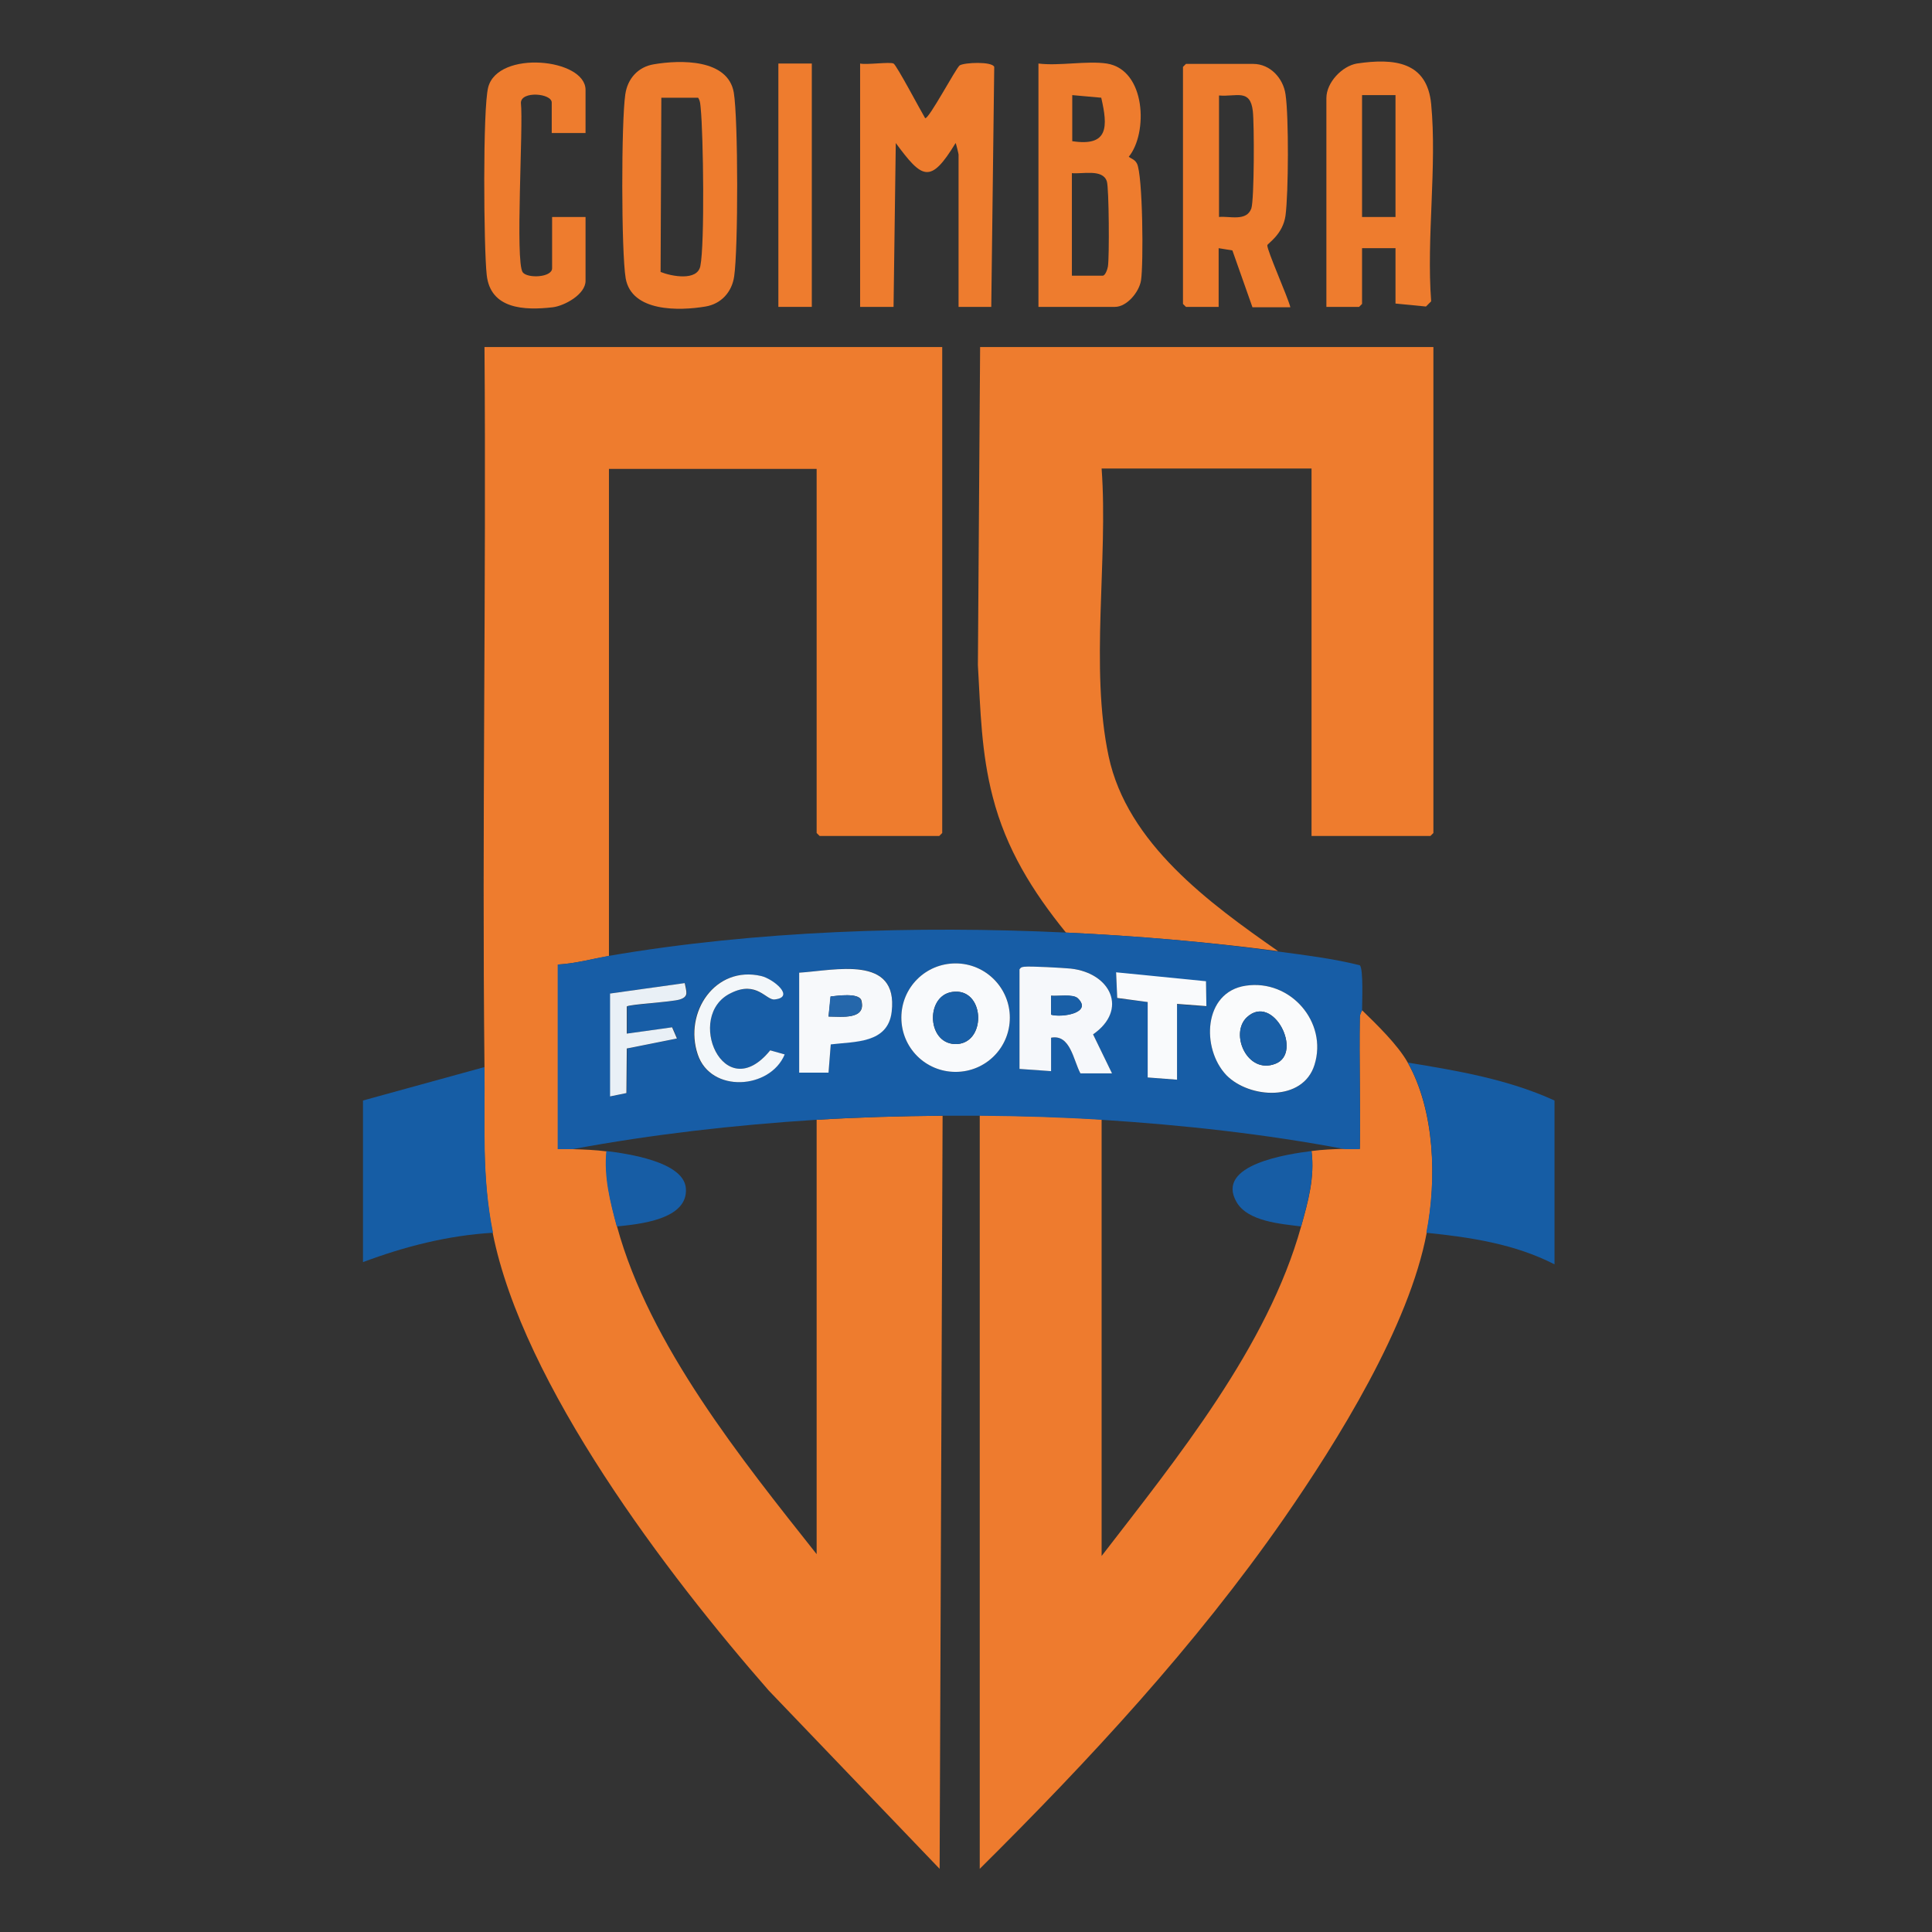 <svg xmlns="http://www.w3.org/2000/svg" xmlns:xlink="http://www.w3.org/1999/xlink" id="Layer_1" x="0px" y="0px" viewBox="0 0 520 520" style="enable-background:new 0 0 520 520;" xml:space="preserve"><rect x="0" y="0" width="520" height="520" fill="#333333" stroke="none"/> <style type="text/css"> .st0{fill:#EE7C2E;} .st1{fill:#EE7B2E;} .st2{fill:#165DA5;} .st3{fill:#175DA5;} .st4{fill:#175DA6;} .st5{fill:#F9FAFC;} .st6{fill:#FAFBFC;} .st7{fill:#F3F7FA;} .st8{fill:#E9F0F6;} .st9{fill:#F6F8FB;} .st10{fill:#195FA7;} .st11{fill:#F7F9FB;} .st12{fill:#2567AB;} </style> <g> <g> <g> <path class="st0" d="M240.5,17.1c0.8,0.4,7.4,12.9,8.5,14.7c0.9,0.5,8.3-13.5,9.3-14.2c1.3-0.8,8.7-1.1,9.3,0.4l-0.8,64.6H258 v-41c0-0.2-0.7-3.1-0.8-3.1c-6.8,11.2-9,9.6-16.1,0l-0.6,44.1h-9V17.1C233.2,17.5,239.5,16.6,240.5,17.1z"></path> <path class="st0" d="M297.9,17.1c10.6,1.7,11.1,18.8,5.9,25.1c0.8,0.6,1.6,0.7,2.2,1.8c1.6,3,1.8,27.2,1.1,31.5 c-0.5,3.1-3.8,7.1-7,7.1h-20.6V17.1C285.1,17.8,292.5,16.3,297.9,17.1z M288.6,25.6V38c9.8,1.5,9.6-3.9,7.8-11.7L288.6,25.6z M288.6,74.2h8.2c0.7,0,1.3-1.8,1.4-2.5c0.4-2.3,0.3-21.3-0.3-22.9c-1.1-3.4-6.6-1.9-9.4-2.2V74.2z"></path> <path class="st0" d="M375.6,66.8h-9v15l-0.8,0.8h-8.8V26.4c0-4.2,4.2-8.6,8.2-9.3c10.1-1.5,18.9-0.5,20,10.9 c1.6,16.7-1.3,36.1,0,53.1l-1.4,1.4l-8.2-0.8V66.8z M375.6,25.6h-9v32.8h9V25.6z"></path> <path class="st0" d="M347.3,82.7h-10.2l-5.4-15.3l-3.7-0.6v15.8h-8.8l-0.8-0.8V18l0.8-0.8h18.1c4.6,0,8.1,3.9,8.7,8.2 c0.9,5.9,0.8,26.6,0,32.6c-0.7,5.1-4.8,7.5-4.9,8C341,67.4,346.7,80.1,347.3,82.7z M328.1,58.4c2.8-0.3,7.4,1.3,8.7-2.3 c0.8-2.5,0.8-22.7,0.4-26.2c-0.7-6.1-4.4-3.8-9.1-4.2V58.4z"></path> <path class="st0" d="M176,17.3c7.1-1.2,19.9-1.5,21.5,7.6c1.2,7.2,1.2,42.1,0.1,49.5c-0.6,4.2-3.5,7.4-7.7,8.1 c-7.1,1.2-19.9,1.5-21.5-7.6c-1.2-7.2-1.2-42.1-0.1-49.5C168.9,21.2,171.7,18,176,17.3z M187.9,26.3H178l-0.2,46.9 c3,1.2,9.9,2.5,10.7-1.6c1.2-5.9,0.8-35.4,0.1-42.4C188.5,28.2,188.5,27.2,187.9,26.3z"></path> <path class="st0" d="M157.5,35.8h-9v-8.2c0-2.5-8.3-3.2-8.3,0.1c0.7,6.2-1.6,42.8,0.5,45.6c1.3,1.7,7.9,1.4,7.9-1.1V58.4h9v17.2 c0,3.6-5.6,6.7-8.8,7.1c-7.7,0.9-16.8,0.5-17.8-8.7c-0.8-7.2-1.1-44.8,0.4-50.5c2.6-10.1,26.2-7.8,26.2,0.7V35.8z"></path> <rect x="209.5" y="17.1" class="st0" width="9" height="65.5"></rect> </g> <path class="st0" d="M286.9,251c-9-11.1-16.1-22.5-19.7-36.5c-3.1-11.9-3.3-23.3-4-35.5l0.6-85.6h122v130.8l-0.8,0.8H353v-98.9 h-56.5c1.8,24.5-3.2,53.6,1.9,77.5c5,23.4,27.1,39.5,45.6,52.4C325,253.5,305.9,251.9,286.9,251z"></path> <path class="st0" d="M130.4,287.2c-0.7-64.6,0.5-129.2,0-193.8h123.2v130.8l-0.8,0.8h-32.2l-0.8-0.8v-98h-55.9v131.1 c-4.5,0.8-9,2-13.6,2.3l0,49.7c1.3,0,2.6,0,4,0c3,0.1,6,0.2,9,0.6c-0.6,7.1,1,13.7,2.8,20.3c8.7,31.8,33.5,62.6,53.7,88.1l0-116.9 c11.3-0.7,22.6-1,33.9-1.1L252.9,503l-46-48c-27.3-31.2-66.2-82.3-74.3-123.2C129.6,316.6,130.5,302.6,130.4,287.2z"></path> <path class="st1" d="M378.9,286c7.3,13,7.8,31.4,5.1,45.8c-4.7,25.1-24,56.1-38.5,77c-23.8,34.2-52.3,64.9-81.8,94.2l0-202.8 c11,0.1,21.8,0.4,32.8,1.1l0,117.5c20.2-26.2,44.7-56.3,53.7-88.7c1.9-6.7,3.7-13.2,2.8-20.3c3-0.4,6-0.5,9-0.6c1.3,0,2.6,0,4,0 c0.2-11.8-0.2-23.6,0-35.4c0-1,0.6-1.8,0.6-1.9C370.6,275.8,376.2,281.2,378.9,286z"></path> <path class="st2" d="M378.9,286c13.5,2.2,27,4.5,39.5,10.2v44.1c-10.7-5.5-22.7-7.3-34.5-8.5C386.7,317.5,386.3,299,378.9,286z"></path> <path class="st2" d="M130.4,287.2c0.2,15.4-0.8,29.4,2.3,44.6c-12.1,0.7-23.8,3.7-35,7.9v-43.5L130.4,287.2z"></path> <path class="st3" d="M166,330.1c-1.8-6.7-3.5-13.3-2.8-20.3c5.5,0.7,20.8,2.8,21.4,10C185.3,328.3,171.9,329.5,166,330.1z"></path> <path class="st3" d="M353,309.8c0.9,7.2-1,13.6-2.8,20.3c-5.4-0.7-14.4-1.3-17.4-6.6C327,313.4,346.8,310.6,353,309.8z"></path> <path class="st4" d="M286.9,251c19.1,0.9,38.2,2.5,57.1,5.1c7.4,1,14.8,1.9,22,3.7c1,1,0.6,10.1,0.6,12.2c0,0.1-0.6,0.9-0.6,1.9 c-0.2,11.8,0.2,23.6,0,35.4c-1.3,0-2.6,0-4,0c-21.6-4.1-43.6-6.5-65.5-7.9c-10.9-0.7-21.8-1-32.8-1.1c-3.4,0-6.8,0-10.2,0 c-11.3,0.1-22.6,0.4-33.9,1.1c-21.9,1.4-44,3.9-65.5,7.9c-1.3,0-2.6,0-4,0l0-49.7c4.6-0.2,9.1-1.5,13.6-2.3 C203.3,250.5,246.7,249.1,286.9,251z M271.8,273.9c0-8.1-6.5-14.6-14.6-14.6c-8.1,0-14.6,6.5-14.6,14.6c0,8.1,6.5,14.6,14.6,14.6 C265.3,288.5,271.8,282,271.8,273.9z M274.4,260.9v26.8l8.5,0.6v-9c5.2-1,6,6.1,7.9,9.6h8.5l-5.1-10.5c9.4-6.6,4.8-16.6-6-17.7 c-2.1-0.2-10.9-0.7-12.5-0.5C275,260.3,274.8,260.3,274.4,260.9z M215.1,261.8v26.8l7.9,0l0.6-7.6c6.5-0.8,15.3-0.2,16.4-8.8 C241.8,256.8,224.7,261.2,215.1,261.8z M308.9,269.7V290l7.9,0.6v-20.3l7.9,0.6l-0.1-6.7l-24.2-2.3l0.3,6.8L308.9,269.7z M207.3,282.7c-12.5,15.4-23-9.4-10.7-15.4c7-3.4,9.6,2,11.8,1.7c5.6-0.6-0.3-5.5-3.6-6.3c-12.4-2.9-20.9,9.8-17.1,21.1 c3.5,10.5,19.5,9.4,23.4,0L207.3,282.7z M164.3,267.4v27.7l4.4-0.9l0.1-12l13.5-2.7l-1.3-3l-12.2,1.7l0-7.3 c0.5-0.5,12.1-1.2,14.3-1.9c2.5-0.8,1.7-2.1,1.3-4.4L164.3,267.4z M335.3,265.3c-11.5,1.7-12,17-5.2,24.1 c6.2,6.4,20.6,7.2,23.7-2.8C357.4,275,347.3,263.5,335.3,265.3z"></path> <path class="st5" d="M271.8,273.9c0,8.1-6.5,14.6-14.6,14.6c-8.1,0-14.6-6.5-14.6-14.6c0-8.1,6.5-14.6,14.6-14.6 C265.3,259.3,271.8,265.9,271.8,273.9z M256.2,267c-7.3,1.2-6.7,14.5,1.5,14C265.7,280.4,265,265.6,256.2,267z"></path> <path class="st6" d="M335.3,265.3c12-1.8,22.1,9.8,18.5,21.3c-3.1,10-17.5,9.1-23.7,2.8C323.3,282.3,323.8,267,335.3,265.3z M335.6,273.8c-4.7,4.4,0.1,15.5,7.7,12.5C350.8,283.4,342.7,267.2,335.6,273.8z"></path> <polygon class="st5" points="308.9,269.7 300.7,268.6 300.4,261.7 324.6,264.1 324.7,270.8 316.8,270.2 316.8,290.6 308.9,290 "></polygon> <path class="st7" d="M207.3,282.7l3.9,1.1c-3.9,9.4-19.9,10.5-23.4,0c-3.8-11.3,4.7-24,17.1-21.1c3.3,0.8,9.2,5.7,3.6,6.3 c-2.3,0.3-4.8-5.2-11.8-1.7C184.2,273.3,194.8,298.1,207.3,282.7z"></path> <path class="st8" d="M164.3,267.4l20-2.8c0.4,2.3,1.2,3.6-1.3,4.4c-2.1,0.7-13.8,1.3-14.3,1.9l0,7.3l12.2-1.7l1.3,3l-13.5,2.7 l-0.1,12l-4.4,0.9V267.4z"></path> <path class="st9" d="M274.4,260.9c0.4-0.6,0.6-0.6,1.3-0.7c1.6-0.2,10.4,0.3,12.5,0.5c10.8,1.2,15.5,11.1,6,17.7l5.1,10.5h-8.5 c-1.9-3.5-2.7-10.6-7.9-9.6v9l-8.5-0.6V260.9z M290.1,268.7c-1.3-1.2-5.5-0.5-7.2-0.7l0,5.1C285.5,273.9,294.2,272.7,290.1,268.7z "></path> <path class="st10" d="M290.1,268.7c4.1,4-4.6,5.3-7.2,4.4l0-5.1C284.6,268.2,288.8,267.4,290.1,268.7z"></path> <path class="st10" d="M256.2,267c8.8-1.4,9.5,13.4,1.5,14C249.5,281.5,248.9,268.1,256.2,267z"></path> <path class="st10" d="M335.6,273.8c7.1-6.6,15.2,9.6,7.7,12.5C335.7,289.3,330.9,278.2,335.6,273.8z"></path> <path class="st11" d="M215.1,261.8c9.6-0.6,26.7-4.9,24.9,10.5c-1,8.6-9.9,8-16.4,8.8l-0.6,7.6l-7.9,0V261.8z M223,273.6 c3.4,0,10.4,1,8.8-4.5c-1-1.9-6.3-1.1-8.2-0.9L223,273.6z"></path> <path class="st12" d="M223,273.6l0.5-5.4c2-0.2,7.3-1,8.2,0.9C233.4,274.6,226.4,273.6,223,273.6z"></path> </g> </g> </svg>